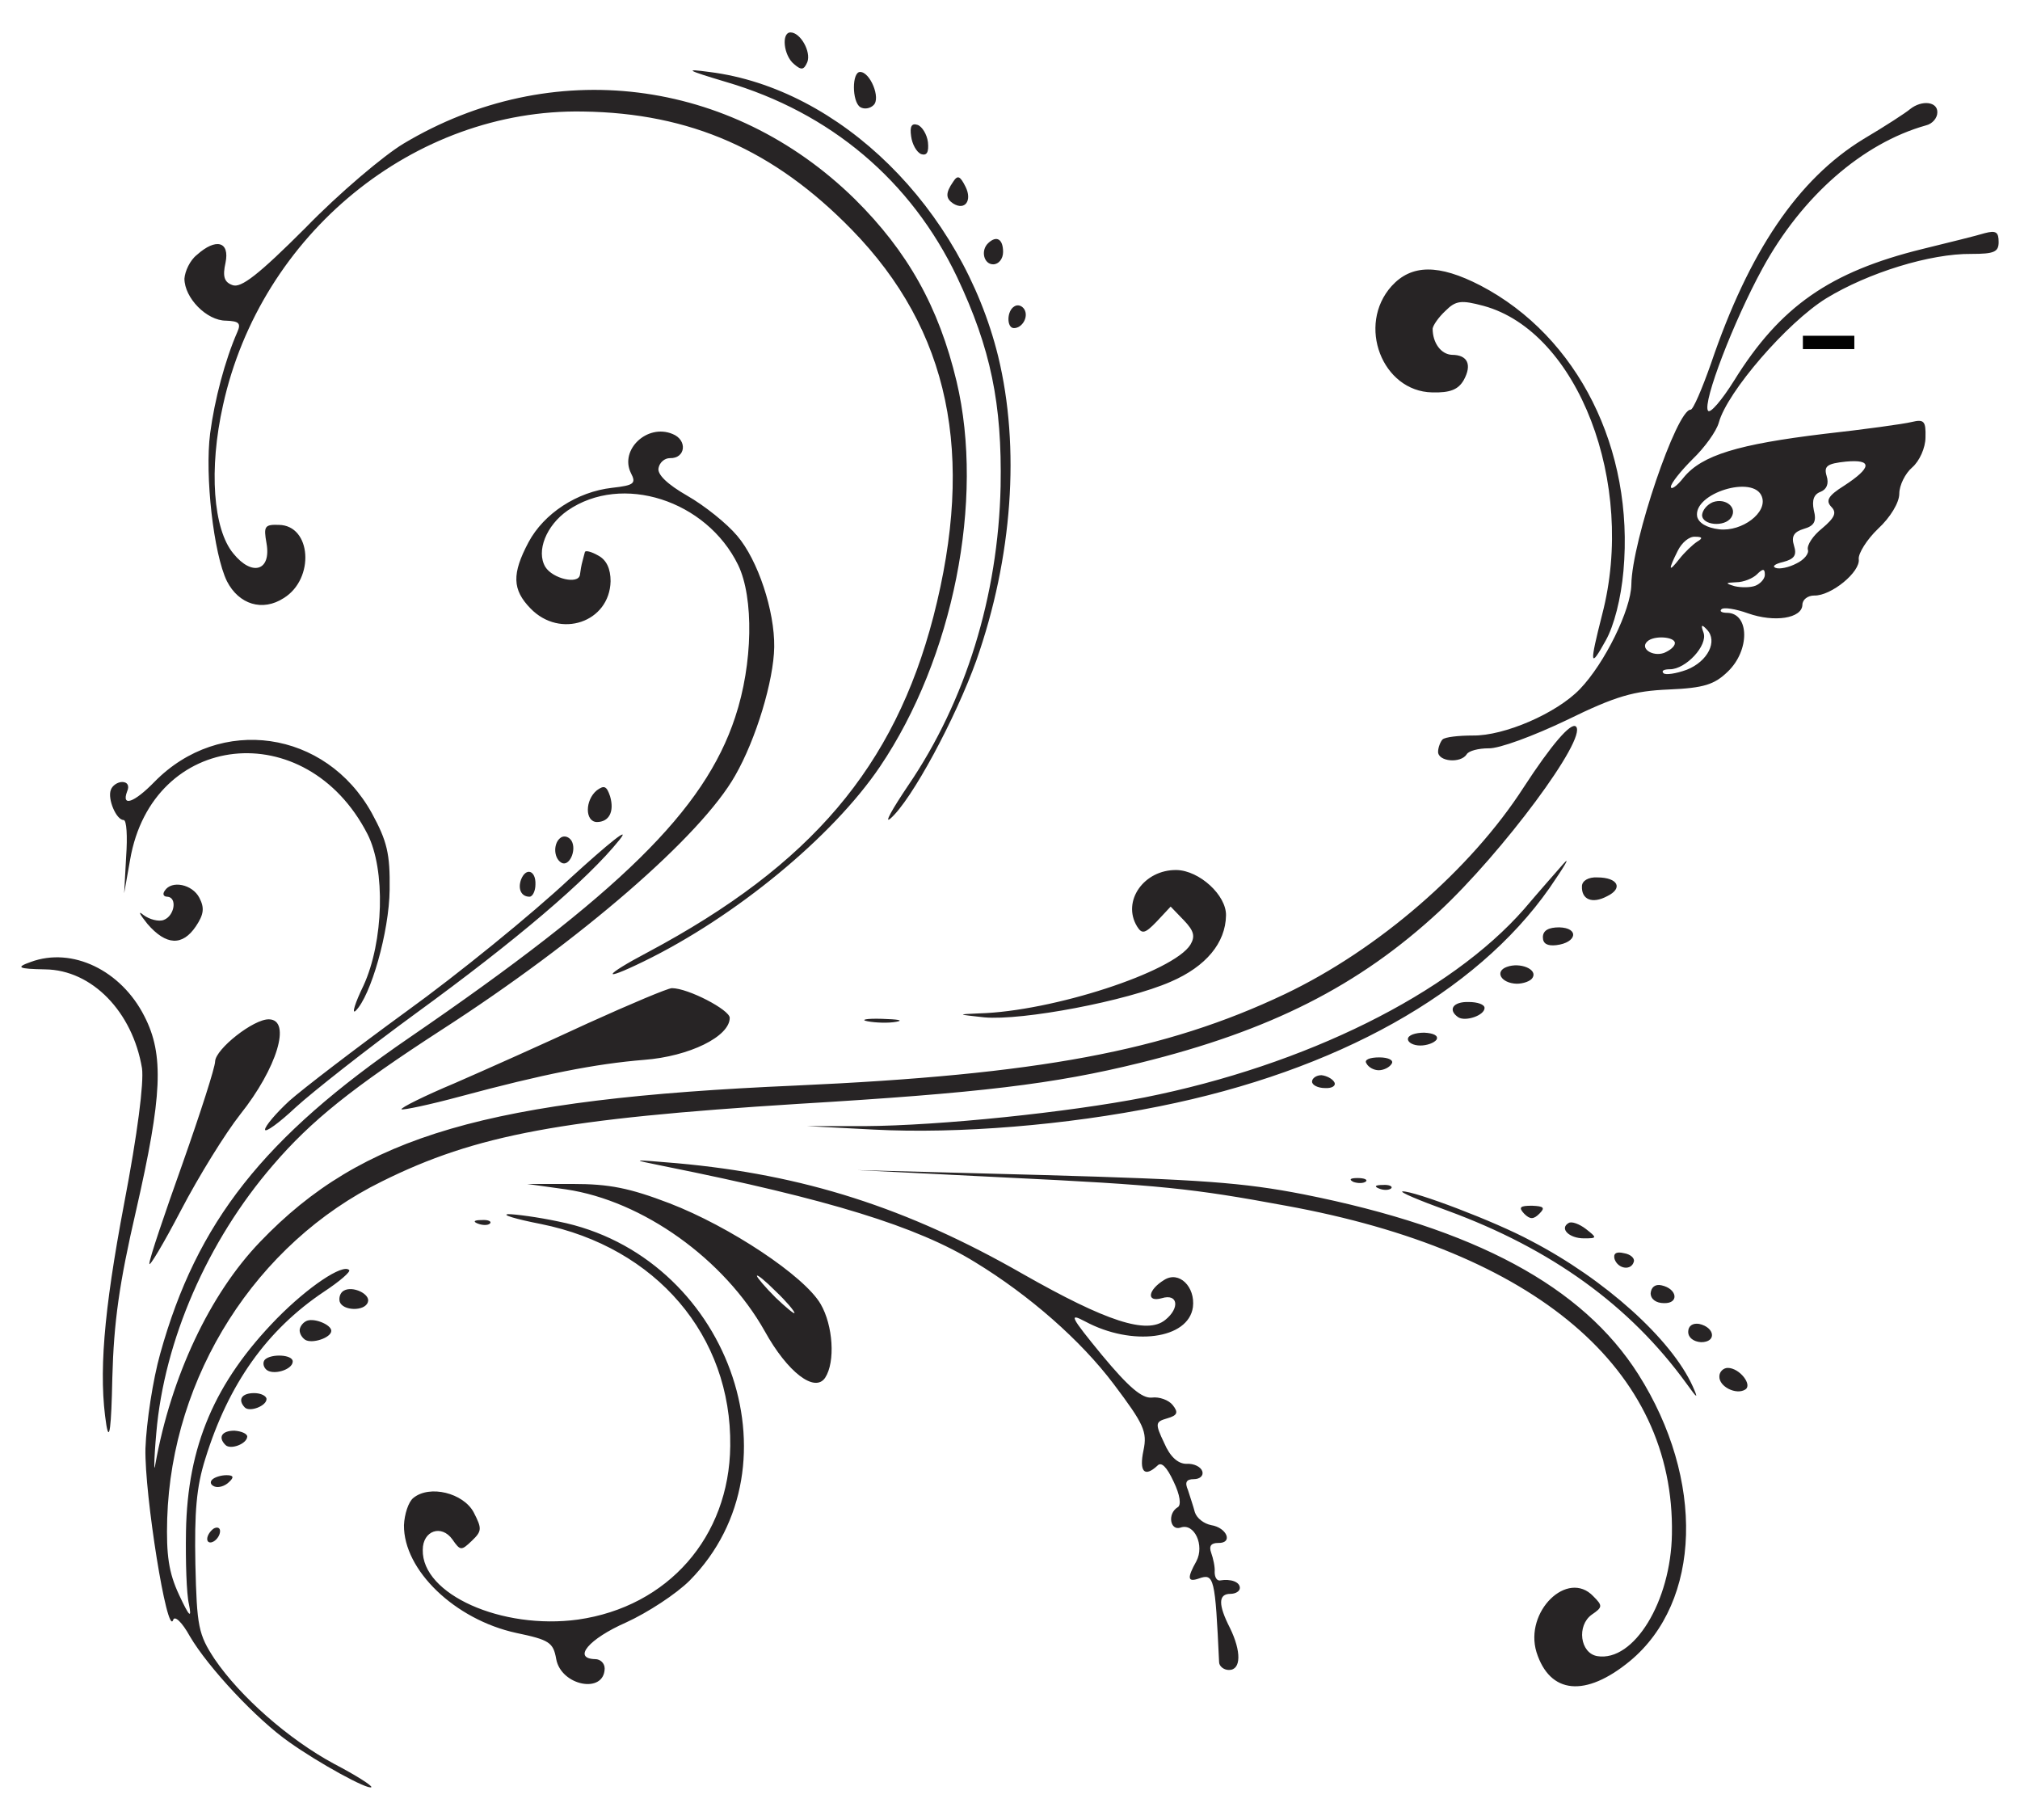 <?xml version="1.0" encoding="utf-8"?>
<!-- Generator: Adobe Illustrator 16.0.0, SVG Export Plug-In . SVG Version: 6.00 Build 0)  -->
<!DOCTYPE svg PUBLIC "-//W3C//DTD SVG 1.1 Tiny//EN" "http://www.w3.org/Graphics/SVG/1.1/DTD/svg11-tiny.dtd">
<svg version="1.1" baseProfile="tiny" id="Layer_1" xmlns="http://www.w3.org/2000/svg" xmlns:xlink="http://www.w3.org/1999/xlink"
	 x="0px" y="0px" width="115.833px" height="104.333px" viewBox="0 0 115.833 104.333" xml:space="preserve">
<g>
	
		<line fill="none" stroke="#010101" stroke-width="0.765" stroke-miterlimit="10" x1="106.333" y1="19.632" x2="103.383" y2="19.632"/>
	<path fill-rule="evenodd" fill="#272425" d="M1.763,55.15c2.381-0.879,5.188,0.482,6.52,3.118
		c1.134,2.211,1.021,4.563-0.482,11.141c-0.963,4.166-1.275,6.378-1.36,9.581c-0.057,2.862-0.17,3.713-0.34,2.721
		c-0.454-2.863-0.17-6.435,1.021-12.728c0.766-3.997,1.134-6.916,1.021-7.738c-0.539-3.231-2.863-5.641-5.556-5.67
		C1.026,55.547,0.884,55.462,1.763,55.15L1.763,55.15z M6.355,45.286c0.085-0.255,0.396-0.454,0.652-0.454
		c0.312,0,0.425,0.227,0.283,0.539c-0.34,0.907,0.397,0.652,1.559-0.539c3.77-3.855,9.836-2.977,12.473,1.786
		c0.879,1.616,1.049,2.324,1.021,4.394c-0.028,2.409-1.077,6.095-1.956,6.945c-0.227,0.198-0.028-0.454,0.454-1.446
		c1.162-2.522,1.275-6.661,0.227-8.702c-3.515-6.832-12.331-5.896-13.606,1.474L7.12,51.21l0.113-2.098
		c0.085-1.162,0.028-2.098-0.142-2.098C6.667,47.015,6.156,45.796,6.355,45.286L6.355,45.286L6.355,45.286z M8.226,52.458
		c0.34,0.255,0.879,0.396,1.162,0.283c0.624-0.227,0.794-1.304,0.199-1.333c-0.199,0-0.284-0.142-0.142-0.34
		c0.397-0.624,1.587-0.368,1.984,0.397c0.312,0.595,0.255,0.964-0.198,1.644c-0.766,1.134-1.701,1.105-2.778-0.142
		C7.999,52.4,7.886,52.174,8.226,52.458L8.226,52.458z M10.465,66.716c1.021-2.892,1.871-5.527,1.871-5.868
		c0.028-0.708,2.211-2.438,3.09-2.409c1.304,0.028,0.454,2.807-1.644,5.442c-0.851,1.077-2.381,3.544-3.402,5.5
		c-1.021,1.955-1.842,3.316-1.814,3.061C8.566,72.158,9.444,69.579,10.465,66.716L10.465,66.716z M9.189,77.601
		c2.098-7.54,5.924-12.387,14.287-18.113c12.076-8.277,16.923-13.039,18.68-18.368c1.021-3.062,1.077-6.86,0.17-8.731
		c-1.814-3.713-6.662-5.272-9.78-3.118c-1.219,0.851-1.814,2.325-1.275,3.231c0.425,0.681,1.899,1.021,1.984,0.454
		c0.028-0.227,0.085-0.567,0.142-0.765c0.057-0.199,0.113-0.454,0.142-0.539c0.028-0.113,0.369-0.028,0.765,0.198
		c0.482,0.255,0.709,0.766,0.709,1.474c-0.057,2.353-2.892,3.316-4.592,1.559c-1.049-1.077-1.077-1.984-0.113-3.798
		c0.879-1.644,2.778-2.892,4.791-3.118c1.275-0.142,1.389-0.255,1.077-0.851c-0.652-1.332,0.936-2.834,2.381-2.239
		c0.879,0.34,0.766,1.417-0.142,1.389c-0.312,0-0.595,0.255-0.652,0.567c-0.085,0.368,0.51,0.935,1.644,1.587
		c0.992,0.567,2.268,1.587,2.863,2.296c1.191,1.389,2.155,4.309,2.126,6.378c-0.028,1.928-1.049,5.301-2.239,7.37
		c-1.956,3.458-8.815,9.411-16.866,14.599c-5.074,3.288-7.455,5.188-9.638,7.738c-3.77,4.365-6.236,10.063-6.689,15.336
		c-0.142,1.587-0.142,2.409-0.057,1.813c0.907-5.045,3.118-9.751,6.01-12.756c5.839-6.095,13.067-8.192,30.699-8.957
		c13.917-0.624,21.202-1.984,28.062-5.244c5.357-2.552,10.658-7.144,13.691-11.849c1.588-2.438,2.723-3.77,3.006-3.486
		c0.652,0.68-4.225,7.228-7.852,10.601c-4.594,4.252-9.666,6.832-17.15,8.675c-4.932,1.219-9.183,1.729-19.615,2.353
		c-13.493,0.851-18.454,1.757-23.868,4.45c-7.2,3.543-12.047,11.14-12.302,19.332c-0.057,2.098,0.085,3.09,0.68,4.365
		c0.595,1.276,0.737,1.39,0.567,0.539c-0.142-0.596-0.198-2.466-0.17-4.167c0.085-4.904,1.644-8.561,5.216-12.218
		c1.786-1.813,3.77-3.146,4.138-2.777c0.114,0.085-0.539,0.651-1.445,1.247c-3.26,2.183-5.471,5.272-6.803,9.581
		c-0.51,1.616-0.624,3.033-0.567,6.038c0.085,3.571,0.17,4.024,1.105,5.442c1.446,2.126,4.224,4.592,6.86,6.01
		c1.247,0.651,2.183,1.247,2.126,1.332c-0.199,0.17-3.033-1.39-4.706-2.58c-1.871-1.304-4.649-4.28-5.698-6.065
		c-0.454-0.822-0.878-1.22-0.964-0.936c-0.34,0.964-1.644-7.2-1.587-9.837C8.396,81.541,8.764,79.104,9.189,77.601L9.189,77.601
		L9.189,77.601z M11.287,14.615c1.105-0.992,1.899-0.766,1.644,0.453c-0.17,0.766-0.085,1.106,0.397,1.276
		c0.482,0.198,1.502-0.595,4.195-3.288c1.927-1.984,4.479-4.139,5.612-4.819c8.476-5.074,18.766-3.799,25.88,3.175
		c3.033,3.004,4.819,6.179,5.839,10.459c1.616,6.803-0.198,15.874-4.394,22.082c-2.721,4.025-8.306,8.618-13.55,11.168
		c-2.494,1.219-2.324,0.822,0.255-0.538c9.354-4.989,14.116-10.63,16.356-19.219c2.409-9.326,0.935-16.441-4.677-22.195
		c-4.451-4.564-9.241-6.69-15.42-6.775c-9.667-0.17-18.482,7.03-20.636,16.838c-0.822,3.657-0.567,7.115,0.595,8.504
		c1.077,1.332,2.183,0.992,1.899-0.595c-0.17-0.964-0.113-1.077,0.709-1.049c1.871,0.028,2.069,3.09,0.283,4.195
		c-1.219,0.793-2.58,0.368-3.26-0.964c-0.765-1.559-1.275-6.066-0.964-8.476c0.255-1.928,0.851-4.195,1.559-5.811
		c0.227-0.51,0.085-0.624-0.652-0.652c-1.105,0-2.381-1.304-2.381-2.41C10.607,15.55,10.89,14.927,11.287,14.615L11.287,14.615
		L11.287,14.615z M12.166,84.829c0.142-0.142,0.51-0.255,0.822-0.255c0.397,0,0.454,0.113,0.142,0.396
		c-0.227,0.227-0.595,0.341-0.822,0.255C12.081,85.141,12.024,84.971,12.166,84.829L12.166,84.829z M12.251,87.636
		c0.198-0.113,0.368-0.057,0.368,0.142c0,0.227-0.17,0.481-0.368,0.595c-0.199,0.114-0.369,0.058-0.369-0.142
		C11.882,88.032,12.052,87.777,12.251,87.636L12.251,87.636z M13.441,82.022c0.397,0.028,0.737,0.171,0.737,0.341
		c-0.028,0.425-0.963,0.766-1.247,0.481C12.478,82.392,12.733,82.022,13.441,82.022L13.441,82.022z M14.575,79.868
		c0.397,0,0.708,0.171,0.708,0.341c0,0.396-0.963,0.765-1.247,0.481C13.611,80.237,13.867,79.868,14.575,79.868L14.575,79.868z
		 M16.588,63.116c0.765-0.681,3.798-3.005,6.718-5.131c2.948-2.126,7.171-5.556,9.382-7.625c2.268-2.069,3.515-3.062,2.835-2.211
		c-1.843,2.296-5.953,5.783-11.679,9.95c-2.835,2.069-5.925,4.507-6.888,5.386c-0.964,0.907-1.758,1.474-1.758,1.275
		S15.823,63.824,16.588,63.116L16.588,63.116z M15.199,77.941c0.369-0.341,1.587-0.284,1.587,0.113c0,0.481-1.162,0.821-1.531,0.453
		C15.085,78.338,15.057,78.083,15.199,77.941L15.199,77.941z M17.523,75.759c0.396-0.256,1.474,0.17,1.474,0.538
		c0,0.396-1.105,0.766-1.502,0.511c-0.17-0.114-0.312-0.341-0.312-0.539C17.183,76.099,17.325,75.872,17.523,75.759L17.523,75.759z
		 M19.706,74.001c0.51-0.312,1.559,0.198,1.389,0.651c-0.17,0.539-1.445,0.511-1.616-0.028
		C19.422,74.397,19.507,74.114,19.706,74.001L19.706,74.001z M26.084,62.096c1.757-0.766,5.188-2.297,7.625-3.431
		c2.438-1.105,4.592-2.013,4.819-2.013c0.936,0,3.317,1.248,3.317,1.701c0,1.077-2.325,2.211-4.904,2.409
		c-2.806,0.228-5.811,0.822-10.545,2.098c-1.786,0.482-3.288,0.794-3.373,0.737C22.966,63.513,24.327,62.832,26.084,62.096
		L26.084,62.096z M23.703,85.878c0.936-0.766,2.863-0.283,3.458,0.822c0.482,0.936,0.482,1.077-0.113,1.644
		c-0.595,0.567-0.652,0.567-1.105-0.085c-0.624-0.878-1.701-0.51-1.701,0.596c-0.057,2.551,4.536,4.592,8.901,3.997
		c5.159-0.737,8.674-4.734,8.731-9.95c0.085-6.321-4.252-11.395-10.857-12.728c-1.446-0.283-2.296-0.538-1.871-0.566
		c0.396,0,1.701,0.17,2.891,0.425c9.666,1.928,14.06,13.946,7.512,20.58c-0.765,0.765-2.409,1.842-3.657,2.409
		c-2.126,0.936-3.089,2.069-1.757,2.098c0.284,0,0.539,0.227,0.539,0.538c-0.028,1.475-2.495,0.992-2.778-0.538
		c-0.17-0.964-0.397-1.105-2.296-1.503c-3.515-0.765-6.463-3.6-6.435-6.179C23.192,86.813,23.419,86.104,23.703,85.878
		L23.703,85.878z M27.615,69.947c0.397-0.028,0.595,0.085,0.482,0.198c-0.114,0.113-0.425,0.113-0.709,0
		C27.104,70.032,27.189,69.947,27.615,69.947L27.615,69.947z M29.882,50.417c0.284-0.708,0.851-0.51,0.822,0.284
		c0,0.396-0.17,0.708-0.34,0.708C29.882,51.409,29.684,50.955,29.882,50.417L29.882,50.417z M32.859,67.878
		c2.069,0,3.231,0.227,5.527,1.105c3.458,1.332,7.739,4.167,8.674,5.783c0.709,1.219,0.851,3.316,0.255,4.224
		c-0.595,0.878-2.154-0.313-3.458-2.665c-2.324-4.139-7.001-7.483-11.395-8.136l-2.239-0.312H32.859L32.859,67.878z M44.481,74.397
		c0.595,0.567,1.077,0.964,1.077,0.879c0-0.113-0.482-0.681-1.077-1.247c-0.596-0.596-1.077-0.992-1.077-0.879
		C43.404,73.235,43.885,73.803,44.481,74.397L44.481,74.397z M32.178,48.007c0.199-0.114,0.454-0.028,0.596,0.198
		c0.312,0.539-0.142,1.531-0.596,1.247C31.725,49.169,31.725,48.291,32.178,48.007L32.178,48.007z M34.219,45.314
		c0.425-0.312,0.567-0.255,0.766,0.34c0.255,0.879-0.057,1.474-0.766,1.474C33.539,47.1,33.539,45.881,34.219,45.314L34.219,45.314z
		 M38.812,66.688c7.257,0.652,13.209,2.551,19.841,6.35c4.791,2.722,7.115,3.486,8.164,2.636c0.852-0.68,0.738-1.53-0.197-1.247
		c-0.908,0.256-0.795-0.481,0.141-1.049c0.852-0.538,1.787,0.397,1.645,1.56c-0.256,1.843-3.486,2.268-6.18,0.822
		c-0.963-0.511-0.85-0.284,0.963,1.927c1.531,1.843,2.297,2.495,2.863,2.438c0.426-0.057,0.965,0.142,1.191,0.425
		c0.34,0.425,0.283,0.596-0.313,0.766c-0.68,0.198-0.709,0.283-0.17,1.417c0.34,0.794,0.795,1.19,1.275,1.19
		c0.426-0.028,0.822,0.17,0.908,0.426c0.084,0.255-0.143,0.453-0.482,0.453c-0.426,0-0.539,0.17-0.34,0.624
		c0.113,0.368,0.311,0.936,0.396,1.275c0.113,0.34,0.51,0.651,0.936,0.737c0.906,0.142,1.275,1.049,0.396,1.021
		c-0.396,0-0.539,0.17-0.396,0.566c0.113,0.312,0.227,0.822,0.199,1.105c0,0.283,0.113,0.482,0.283,0.482
		c0.65-0.114,1.162,0.085,1.162,0.425c0,0.198-0.256,0.34-0.539,0.34c-0.709,0-0.709,0.624-0.029,1.956
		c0.652,1.332,0.652,2.409-0.057,2.409c-0.311,0-0.566-0.227-0.566-0.453c-0.227-4.848-0.283-5.103-1.162-4.791
		c-0.652,0.228-0.68-0.028-0.141-0.991c0.48-0.907-0.115-2.212-0.908-1.928c-0.596,0.198-0.766-0.794-0.17-1.162
		c0.227-0.114,0.143-0.709-0.227-1.475c-0.396-0.851-0.709-1.162-0.936-0.907c-0.736,0.681-1.049,0.341-0.793-0.878
		c0.227-1.077,0.027-1.503-1.701-3.799c-1.9-2.522-4.848-5.103-7.965-7.002c-3.316-2.041-8.362-3.6-17.83-5.499
		C36.119,66.461,36.119,66.461,38.812,66.688L38.812,66.688z M40.682,4.127c7.484,0.936,14.457,7.795,16.555,16.299
		c1.275,5.244,0.821,11.537-1.248,17.433c-1.19,3.317-3.713,8.022-4.932,9.071c-0.369,0.312,0.085-0.51,1.021-1.899
		c3.288-4.819,5.16-10.856,5.3-17.149c0.086-4.734-0.566-7.909-2.494-11.991c-2.636-5.527-7.256-9.439-13.266-11.197
		C39.35,4.014,39.208,3.928,40.682,4.127L40.682,4.127z M45.331,1.859c0.567,0,1.19,1.106,0.964,1.701
		c-0.198,0.454-0.34,0.482-0.765,0.113C44.934,3.191,44.792,1.859,45.331,1.859L45.331,1.859z M49.555,64.562
		c4.394-0.028,11.708-0.794,16.073-1.645c9.24-1.842,17.518-5.952,21.77-10.8c0.793-0.935,1.814-2.098,2.238-2.579
		c0.455-0.51,0.086,0.113-0.793,1.389c-4.223,6.01-12.189,10.46-22.365,12.501c-5.328,1.077-11.508,1.587-16.384,1.332l-3.798-0.198
		H49.555L49.555,64.562z M49.328,4.127c0.567,0,1.19,1.502,0.765,1.899c-0.198,0.199-0.539,0.255-0.765,0.114
		C48.846,5.828,48.846,4.099,49.328,4.127L49.328,4.127z M50.575,58.41c0.907,0.028,1.276,0.085,0.822,0.17
		s-1.191,0.057-1.644-0.028C49.3,58.467,49.668,58.382,50.575,58.41L50.575,58.41z M59.872,67.368
		c8.986,0.255,11.396,0.425,14.883,1.105c9.836,1.956,15.988,5.272,19.191,10.317c3.826,6.038,3.627,13.04-0.482,16.441
		c-2.551,2.098-4.592,1.899-5.357-0.511c-0.709-2.324,1.785-4.762,3.26-3.203c0.539,0.539,0.539,0.624-0.086,1.049
		c-0.879,0.624-0.68,2.212,0.313,2.382c2.098,0.34,4.223-3.146,4.279-7.002c0.172-9.439-7.795-16.214-22.139-18.822
		c-5.357-0.992-7.199-1.19-16.043-1.615l-8.532-0.426L59.872,67.368L59.872,67.368z M52.616,7.16
		c0.255,0.085,0.539,0.539,0.595,0.992c0.057,0.567-0.057,0.794-0.397,0.681c-0.255-0.114-0.51-0.567-0.567-1.021
		C52.163,7.245,52.276,7.046,52.616,7.16L52.616,7.16z M54.657,10.42c0.255-0.397,0.397-0.34,0.708,0.283
		c0.397,0.794-0.028,1.389-0.708,0.964C54.232,11.383,54.204,11.072,54.657,10.42L54.657,10.42z M56.132,58.099
		c4.222-0.113,11.167-2.381,12.13-3.94c0.285-0.481,0.199-0.794-0.367-1.389l-0.766-0.794l-0.795,0.851
		c-0.68,0.709-0.85,0.737-1.133,0.283c-0.879-1.445,0.396-3.26,2.268-3.231c1.305,0.028,2.863,1.446,2.834,2.608
		c-0.027,1.559-1.133,2.919-3.174,3.798c-2.523,1.105-8.504,2.239-10.687,2.041C54.884,58.155,54.855,58.155,56.132,58.099
		L56.132,58.099z M56.67,13.935c0.481-0.454,0.85-0.227,0.85,0.51c0,0.397-0.255,0.709-0.567,0.709
		C56.415,15.154,56.216,14.36,56.67,13.935L56.67,13.935z M58.171,17.563c0.171-0.113,0.425-0.057,0.567,0.17
		c0.256,0.425-0.113,1.078-0.596,1.078C57.718,18.811,57.718,17.818,58.171,17.563L58.171,17.563z M75.774,61.642
		c0.285,0.028,0.625,0.198,0.738,0.397c0.113,0.198-0.113,0.368-0.539,0.34c-0.396,0-0.736-0.17-0.736-0.368
		C75.237,61.812,75.491,61.642,75.774,61.642L75.774,61.642z M77.844,67.538c0.369,0,0.596,0.085,0.482,0.198
		c-0.143,0.113-0.455,0.113-0.709,0.028C77.334,67.623,77.418,67.538,77.844,67.538L77.844,67.538z M79.799,16.401
		c1.135-1.247,2.693-1.275,5.104-0.028c5.584,2.919,8.814,9.383,8.191,16.356c-0.141,1.587-0.539,3.146-1.02,3.997
		c-0.908,1.644-0.936,1.389-0.199-1.502c1.955-7.512-1.389-16.214-6.803-17.688c-1.275-0.34-1.588-0.312-2.184,0.284
		c-0.396,0.368-0.709,0.822-0.736,1.021c0,0.822,0.482,1.474,1.105,1.502c0.906,0,1.162,0.567,0.68,1.446
		c-0.311,0.539-0.766,0.737-1.814,0.708C79.262,22.438,77.788,18.64,79.799,16.401L79.799,16.401z M79.092,60.621
		c0.537,0,0.85,0.17,0.707,0.369c-0.113,0.198-0.453,0.368-0.736,0.368s-0.596-0.17-0.709-0.396
		C78.213,60.763,78.524,60.621,79.092,60.621L79.092,60.621z M79.29,67.935c0.369-0.028,0.596,0.085,0.482,0.198
		c-0.143,0.113-0.453,0.113-0.709,0C78.78,68.02,78.864,67.935,79.29,67.935L79.29,67.935z M80.424,68.303
		c0.68-0.028,5.328,1.729,7.369,2.835c4.252,2.211,8.051,5.642,9.27,8.334c0.34,0.766,0.283,0.737-0.369-0.17
		c-3.23-4.45-7.738-7.71-13.691-9.893C81.36,68.813,80.225,68.332,80.424,68.303L80.424,68.303z M81.67,59.204
		c0.539,0.028,0.822,0.17,0.709,0.396c-0.143,0.198-0.566,0.341-0.936,0.341c-0.396,0-0.709-0.171-0.709-0.369
		C80.735,59.346,81.161,59.204,81.67,59.204L81.67,59.204z M82.719,42.395c0.143-0.142,0.936-0.227,1.73-0.227
		c1.813,0.028,4.818-1.276,6.15-2.665c1.418-1.474,2.92-4.536,2.947-5.981c0.029-2.494,2.609-10.063,3.402-10.035
		c0.143,0,0.652-1.19,1.162-2.636c2.184-6.435,4.988-10.573,8.73-12.869c1.248-0.737,2.467-1.531,2.693-1.729
		c0.68-0.539,1.588-0.425,1.559,0.198c0,0.312-0.283,0.652-0.652,0.737c-3.627,1.02-7.115,4.053-9.383,8.22
		c-1.643,3.005-3.43,7.654-3.117,8.135c0.113,0.199,0.793-0.595,1.502-1.729c2.637-4.252,5.5-6.236,10.801-7.54
		c1.502-0.369,3.117-0.765,3.57-0.907c0.652-0.17,0.795-0.057,0.795,0.51s-0.256,0.68-1.559,0.68
		c-2.354-0.028-5.926,1.078-8.334,2.551c-2.24,1.389-5.67,5.357-6.152,7.115c-0.141,0.51-0.822,1.445-1.502,2.098
		c-0.68,0.68-1.248,1.389-1.248,1.587c0,0.198,0.342-0.028,0.738-0.539c1.049-1.276,3.117-1.899,8.051-2.495
		c2.295-0.255,4.563-0.567,5.016-0.68c0.709-0.17,0.822-0.057,0.795,0.878c0,0.595-0.34,1.361-0.766,1.729
		c-0.396,0.34-0.736,1.021-0.736,1.502c0,0.51-0.512,1.361-1.219,2.013c-0.652,0.624-1.135,1.417-1.107,1.729
		c0.115,0.737-1.586,2.126-2.551,2.097c-0.367,0-0.68,0.227-0.68,0.539c-0.029,0.766-1.588,1.021-3.119,0.482
		c-0.707-0.255-1.416-0.368-1.529-0.227c-0.113,0.113,0.027,0.198,0.34,0.198c1.275,0.028,1.305,2.154,0.027,3.374
		c-0.764,0.737-1.359,0.935-3.373,1.021c-2.012,0.085-3.033,0.368-5.867,1.757c-1.898,0.907-3.883,1.644-4.479,1.616
		c-0.566,0-1.135,0.142-1.248,0.34c-0.34,0.539-1.643,0.425-1.643-0.142C82.465,42.848,82.606,42.508,82.719,42.395L82.719,42.395z
		 M95.418,37.434c0.34-0.142,0.625-0.369,0.625-0.567c0-0.369-1.221-0.454-1.588-0.085C94.03,37.179,94.766,37.661,95.418,37.434
		L95.418,37.434z M96.723,38.398c1.219-0.482,1.785-1.645,1.162-2.296c-0.313-0.34-0.369-0.283-0.199,0.17
		c0.256,0.737-1.02,2.098-1.928,2.098c-0.34,0-0.51,0.085-0.367,0.227C95.504,38.709,96.1,38.625,96.723,38.398L96.723,38.398z
		 M96.297,32.048c0.313-0.397,0.766-0.822,1.021-0.992c0.34-0.199,0.311-0.284-0.113-0.284c-0.342-0.028-0.766,0.34-0.992,0.794
		C95.645,32.7,95.674,32.842,96.297,32.048L96.297,32.048z M98.594,30.347c1.303,0.142,2.777-0.964,2.438-1.871
		c-0.453-1.276-3.939-0.199-3.713,1.134C97.403,29.979,97.856,30.262,98.594,30.347L98.594,30.347z M98.225,28.788
		c0.736-0.255,1.418,0.312,1.049,0.879s-1.672,0.454-1.672-0.142C97.629,29.242,97.885,28.93,98.225,28.788L98.225,28.788z
		 M100.663,33.579c0.283-0.113,0.539-0.396,0.539-0.624c0-0.368-0.113-0.368-0.453-0.028c-0.227,0.227-0.766,0.454-1.191,0.454
		c-0.623,0.028-0.652,0.057-0.084,0.227C99.84,33.692,100.379,33.692,100.663,33.579L100.663,33.579z M103.016,32.303
		c0.424-0.198,0.736-0.567,0.652-0.794c-0.057-0.255,0.283-0.793,0.82-1.219c0.738-0.624,0.852-0.907,0.512-1.247
		c-0.313-0.34-0.17-0.624,0.736-1.19c1.615-1.049,1.645-1.531,0.113-1.389c-1.076,0.113-1.275,0.255-1.105,0.822
		c0.143,0.453,0,0.765-0.34,0.907c-0.396,0.142-0.51,0.482-0.396,1.049c0.17,0.652,0.027,0.907-0.568,1.077
		c-0.566,0.17-0.736,0.425-0.566,0.964s0.029,0.766-0.623,0.936c-0.482,0.113-0.652,0.255-0.426,0.34
		C102.051,32.644,102.59,32.53,103.016,32.303L103.016,32.303z M84.221,57.446c0.512,0,0.908,0.142,0.908,0.341
		c0,0.425-1.078,0.793-1.502,0.538C83.002,57.9,83.315,57.418,84.221,57.446L84.221,57.446z M86.405,55.434
		c0.766-0.283,1.785,0.142,1.475,0.624c-0.113,0.198-0.539,0.34-0.908,0.34C86.065,56.369,85.696,55.689,86.405,55.434
		L86.405,55.434z M87.85,69.125c0.68,0.028,0.766,0.113,0.426,0.454c-0.34,0.34-0.539,0.34-0.879,0
		C87.057,69.21,87.17,69.125,87.85,69.125L87.85,69.125z M89.409,53.166c1.162,0.028,1.021,0.879-0.17,1.021
		c-0.51,0.057-0.766-0.085-0.766-0.453C88.473,53.336,88.815,53.166,89.409,53.166L89.409,53.166z M89.948,70.117
		c0.17-0.113,0.623,0.057,0.992,0.341c0.652,0.51,0.652,0.538-0.113,0.538C89.977,70.996,89.409,70.43,89.948,70.117L89.948,70.117z
		 M91.592,50.303c1.189,0,1.502,0.624,0.566,1.077c-0.85,0.454-1.475,0.198-1.445-0.567C90.713,50.501,91.083,50.275,91.592,50.303
		L91.592,50.303z M93.124,71.847c0.367,0.057,0.623,0.283,0.566,0.481c-0.143,0.539-0.908,0.426-1.105-0.142
		C92.499,71.875,92.668,71.733,93.124,71.847L93.124,71.847z M95.278,73.689c0.906,0.198,1.02,1.049,0.141,1.021
		c-0.453,0-0.766-0.228-0.766-0.567C94.682,73.803,94.909,73.604,95.278,73.689L95.278,73.689z M97.432,75.9
		c0.906,0.198,1.02,1.049,0.113,1.049c-0.426-0.028-0.738-0.256-0.738-0.596S97.063,75.844,97.432,75.9L97.432,75.9z M99.075,78.423
		c0.682,0,1.447,0.992,0.992,1.247c-0.51,0.313-1.502-0.17-1.473-0.765C98.594,78.649,98.821,78.423,99.075,78.423L99.075,78.423z"
		/>
</g>
</svg>
